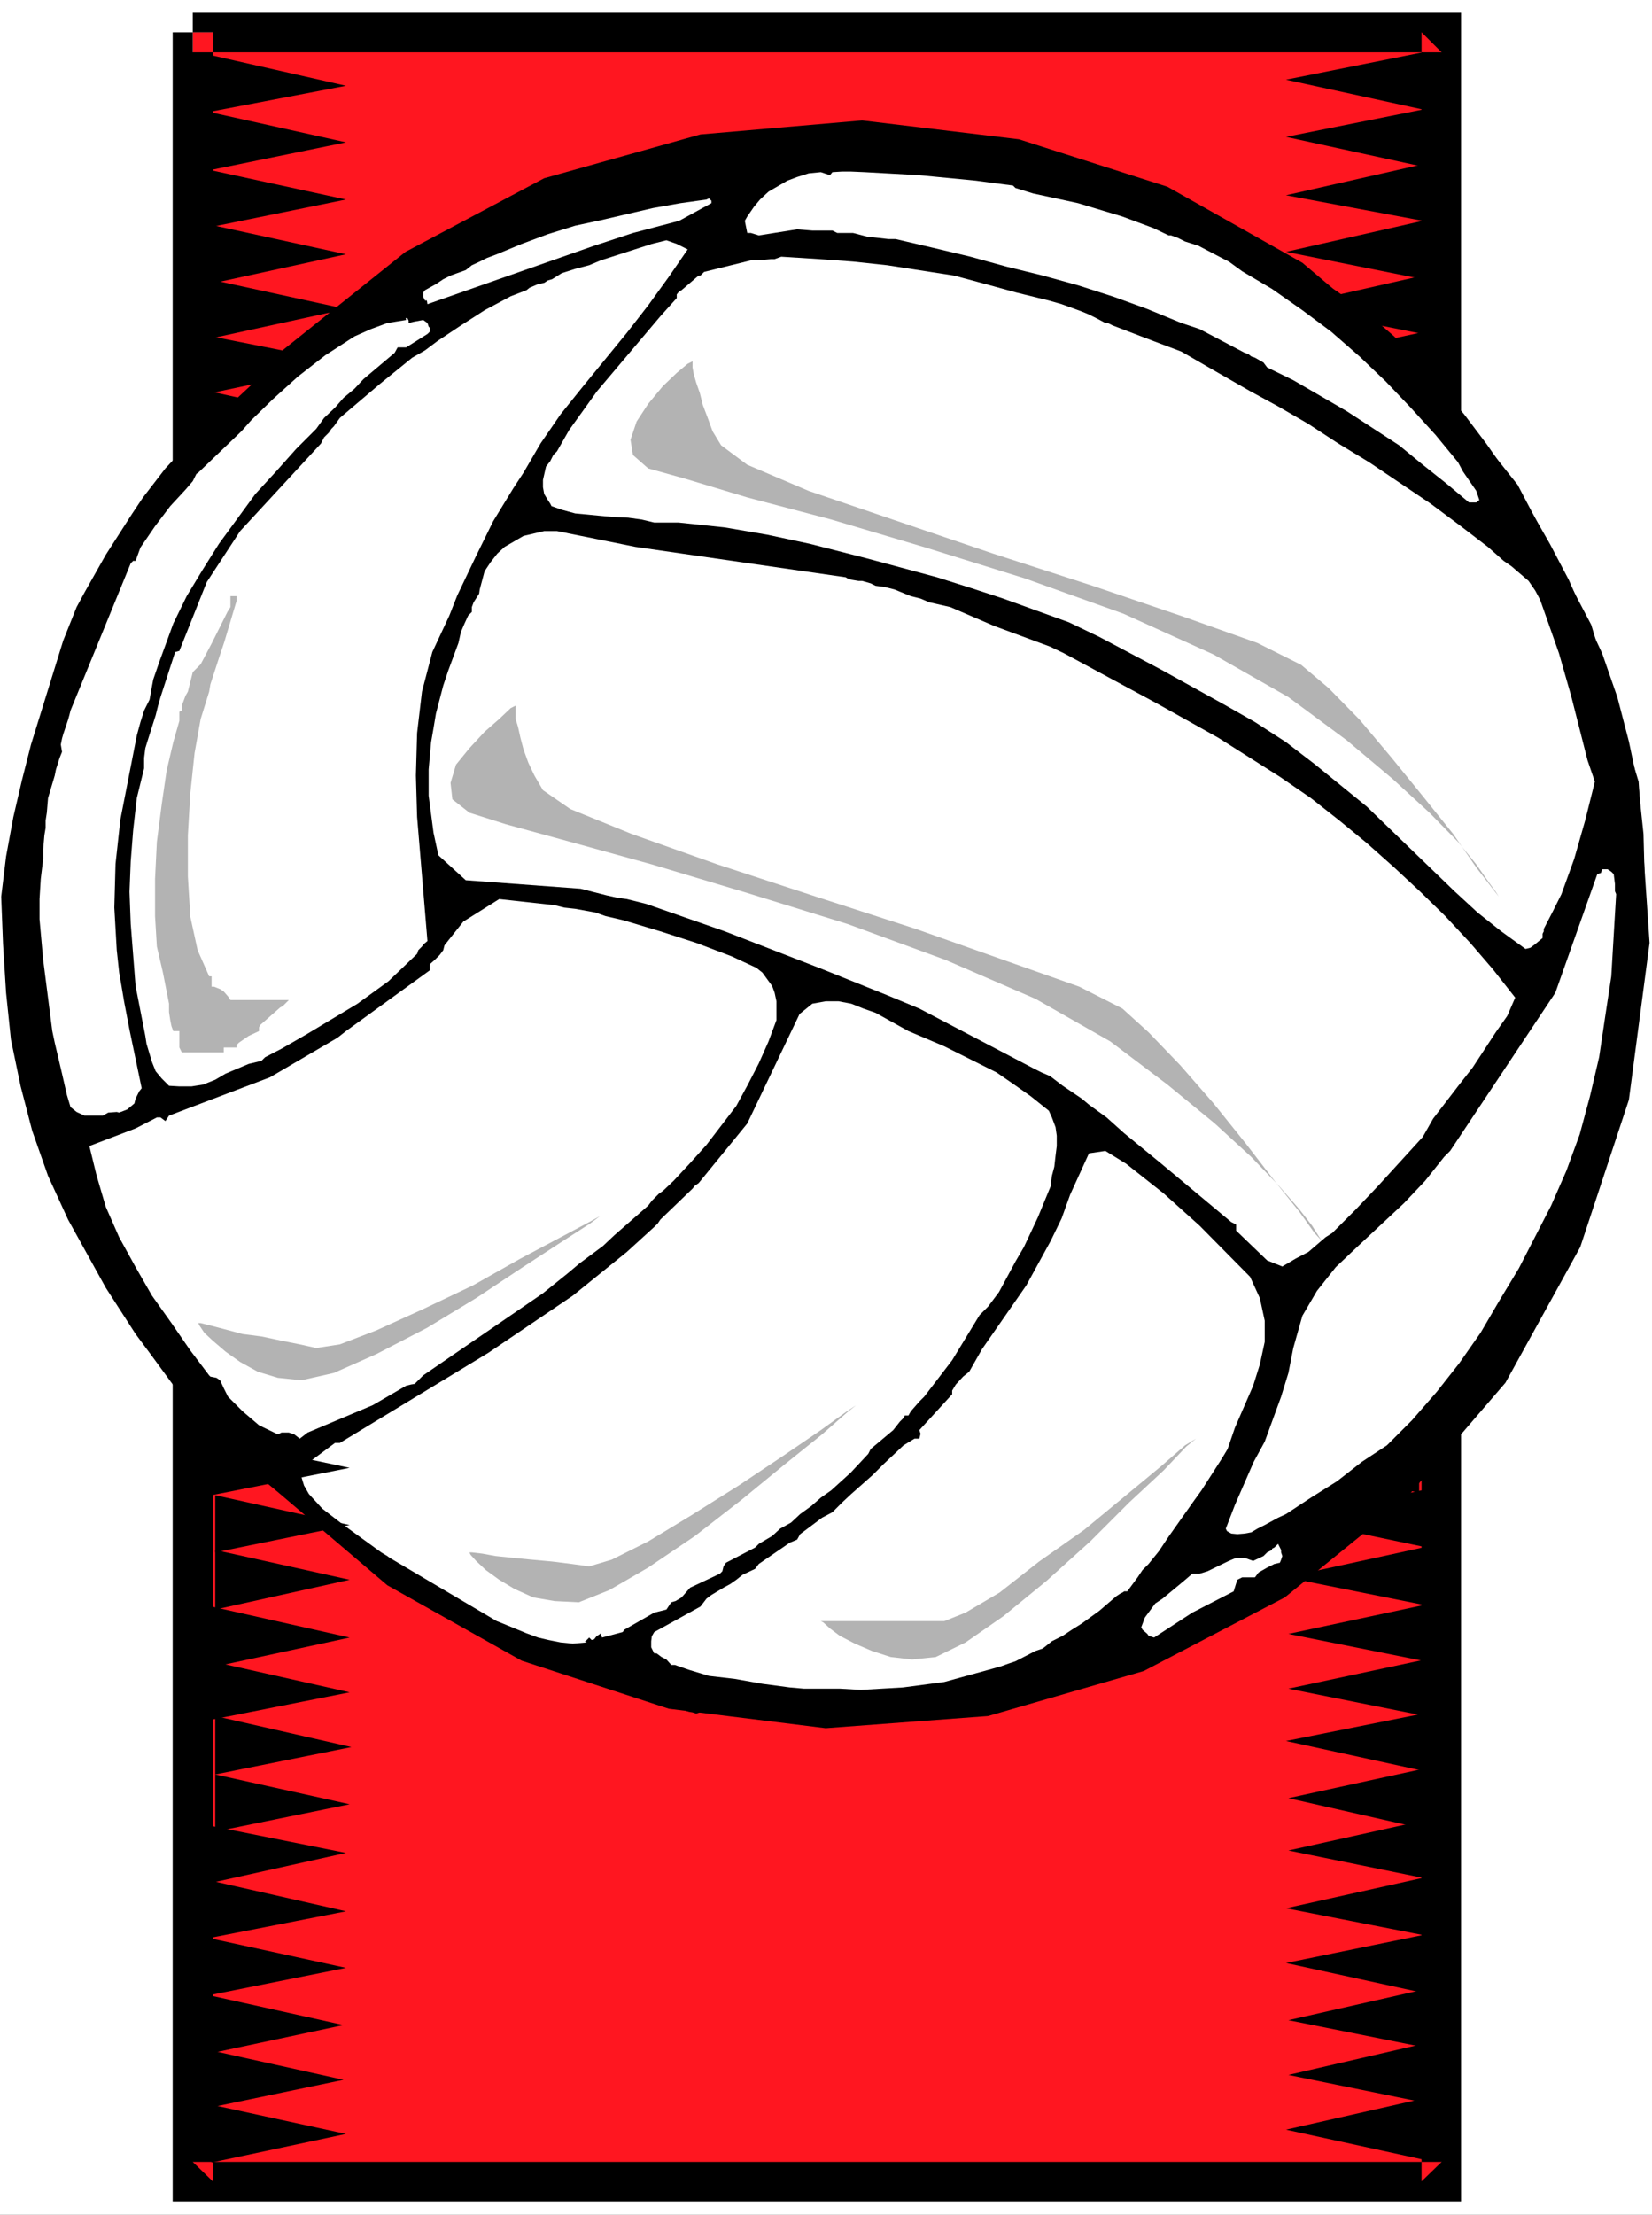 <?xml version="1.0" encoding="UTF-8" standalone="no"?>
<svg
   version="1.0"
   width="116.144mm"
   height="155.668mm"
   id="svg62"
   sodipodi:docname="Ball 17.wmf"
   xmlns:inkscape="http://www.inkscape.org/namespaces/inkscape"
   xmlns:sodipodi="http://sodipodi.sourceforge.net/DTD/sodipodi-0.dtd"
   xmlns="http://www.w3.org/2000/svg"
   xmlns:svg="http://www.w3.org/2000/svg">
  <rect width="100%" height="100%" fill="#333333" stroke="none"/>
  <sodipodi:namedview
     id="namedview62"
     pagecolor="#ffffff"
     bordercolor="#000000"
     borderopacity="0.25"
     inkscape:showpageshadow="2"
     inkscape:pageopacity="0.0"
     inkscape:pagecheckerboard="0"
     inkscape:deskcolor="#d1d1d1"
     inkscape:document-units="mm" />
  <defs
     id="defs1">
    <pattern
       id="WMFhbasepattern"
       patternUnits="userSpaceOnUse"
       width="6"
       height="6"
       x="0"
       y="0" />
  </defs>
  <path
     style="fill:#ffffff;fill-opacity:1;fill-rule:evenodd;stroke:none"
     d="M 0,588.353 H 438.97 V 0 H 0 Z"
     id="path1" />
  <path
     style="fill:#ff1620;fill-opacity:1;fill-rule:evenodd;stroke:none"
     d="M 51.216,8.564 H 383.069 V 579.466 H 51.216 Z"
     id="path2" />
  <path
     style="fill:#000000;fill-opacity:1;fill-rule:evenodd;stroke:none"
     d="M 51.216,13.897 H 383.069 L 377.737,8.564 V 579.466 l 5.332,-5.171 H 51.216 l 5.332,5.171 V 8.564 H 45.884 V 584.798 H 388.239 V 3.393 H 51.216 Z"
     id="path3" />
  <path
     style="fill:#000000;fill-opacity:1;fill-rule:evenodd;stroke:none"
     d="M 378.707,88.067 V 103.257 L 342.355,95.985 Z"
     id="path4" />
  <path
     style="fill:#000000;fill-opacity:1;fill-rule:evenodd;stroke:none"
     d="m 378.061,455.202 v 15.19 l -36.352,-7.918 z"
     id="path5" />
  <path
     style="fill:#000000;fill-opacity:1;fill-rule:evenodd;stroke:none"
     d="m 378.061,557.489 v 16.159 l -36.352,-7.918 z"
     id="path6" />
  <path
     style="fill:#000000;fill-opacity:1;fill-rule:evenodd;stroke:none"
     d="m 378.061,103.257 v 15.028 l -36.352,-7.756 z"
     id="path7" />
  <path
     style="fill:#000000;fill-opacity:1;fill-rule:evenodd;stroke:none"
     d="m 378.707,469.745 v 16.159 l -36.352,-8.241 z"
     id="path8" />
  <path
     style="fill:#000000;fill-opacity:1;fill-rule:evenodd;stroke:none"
     d="M 378.061,13.897 V 29.086 L 341.709,21.168 Z"
     id="path9" />
  <path
     style="fill:#000000;fill-opacity:1;fill-rule:evenodd;stroke:none"
     d="m 377.091,380.547 v 15.998 l -36.352,-8.241 z"
     id="path10" />
  <path
     style="fill:#000000;fill-opacity:1;fill-rule:evenodd;stroke:none"
     d="m 378.061,483.642 v 15.19 l -35.706,-7.272 z"
     id="path11" />
  <path
     style="fill:#000000;fill-opacity:1;fill-rule:evenodd;stroke:none"
     d="M 378.061,29.086 V 44.276 L 341.709,36.358 Z"
     id="path12" />
  <path
     style="fill:#000000;fill-opacity:1;fill-rule:evenodd;stroke:none"
     d="m 379.191,395.575 v 15.513 l -36.19,-7.595 z"
     id="path13" />
  <path
     style="fill:#000000;fill-opacity:1;fill-rule:evenodd;stroke:none"
     d="m 378.061,498.832 v 15.19 l -36.352,-7.11 z"
     id="path14" />
  <path
     style="fill:#000000;fill-opacity:1;fill-rule:evenodd;stroke:none"
     d="M 378.061,43.63 V 58.658 L 341.709,51.871 Z"
     id="path15" />
  <path
     style="fill:#000000;fill-opacity:1;fill-rule:evenodd;stroke:none"
     d="m 378.061,411.088 v 15.19 l -36.352,-7.272 z"
     id="path16" />
  <path
     style="fill:#000000;fill-opacity:1;fill-rule:evenodd;stroke:none"
     d="m 378.061,514.021 v 15.351 l -36.352,-7.918 z"
     id="path17" />
  <path
     style="fill:#000000;fill-opacity:1;fill-rule:evenodd;stroke:none"
     d="m 378.061,58.658 v 15.513 l -36.352,-7.272 z"
     id="path18" />
  <path
     style="fill:#000000;fill-opacity:1;fill-rule:evenodd;stroke:none"
     d="m 378.707,426.277 v 15.028 l -36.352,-7.272 z"
     id="path19" />
  <path
     style="fill:#000000;fill-opacity:1;fill-rule:evenodd;stroke:none"
     d="m 378.707,528.403 v 15.513 l -36.352,-7.272 z"
     id="path20" />
  <path
     style="fill:#000000;fill-opacity:1;fill-rule:evenodd;stroke:none"
     d="m 378.061,73.201 v 15.513 l -36.352,-7.272 z"
     id="path21" />
  <path
     style="fill:#000000;fill-opacity:1;fill-rule:evenodd;stroke:none"
     d="m 378.707,440.821 v 15.028 l -36.352,-7.272 z"
     id="path22" />
  <path
     style="fill:#000000;fill-opacity:1;fill-rule:evenodd;stroke:none"
     d="m 378.061,542.946 v 15.513 l -35.706,-7.272 z"
     id="path23" />
  <path
     style="fill:#000000;fill-opacity:1;fill-rule:evenodd;stroke:none"
     d="M 56.224,89.36 V 104.388 L 92.899,96.631 Z"
     id="path24" />
  <path
     style="fill:#000000;fill-opacity:1;fill-rule:evenodd;stroke:none"
     d="m 57.194,455.849 v 15.513 l 36.19,-7.272 z"
     id="path25" />
  <path
     style="fill:#000000;fill-opacity:1;fill-rule:evenodd;stroke:none"
     d="m 56.224,559.105 v 15.351 l 35.706,-7.595 z"
     id="path26" />
  <path
     style="fill:#000000;fill-opacity:1;fill-rule:evenodd;stroke:none"
     d="m 55.578,103.903 v 15.028 l 36.352,-6.948 z"
     id="path27" />
  <path
     style="fill:#000000;fill-opacity:1;fill-rule:evenodd;stroke:none"
     d="m 57.194,471.361 v 15.19 l 35.706,-7.272 z"
     id="path28" />
  <path
     style="fill:#000000;fill-opacity:1;fill-rule:evenodd;stroke:none"
     d="m 262.542,455.849 -43.138,3.232 -41.684,-5.171 -39.099,-12.766 -35.706,-20.037 L 71.411,394.282 45.561,362.449 26.012,325.283 14.218,283.916 10.825,240.771 16.156,199.08 28.758,159.652 48.954,123.94 75.451,92.753 107.763,66.899 l 36.837,-19.553 41.522,-11.635 42.976,-3.717 41.684,5.009 39.422,12.604 35.867,20.199 31.343,26.501 25.85,32.48 19.549,37.166 12.602,41.691 2.908,42.822 -5.493,41.691 -12.925,39.105 -19.872,36.035 -26.82,31.187 -31.828,25.855 -37.483,19.553 z"
     id="path29" />
  <path
     style="fill:#000000;fill-opacity:1;fill-rule:evenodd;stroke:none"
     d="m 204.54,40.075 -11.633,2.262 -23.104,5.009 -11.31,2.909 -11.471,3.07 -11.309,4.201 -11.309,4.363 -19.872,10.665 -8.563,5.656 -7.917,5.333 -14.218,12.119 -19.549,18.26 -3.716,3.393 -6.624,7.11 -5.978,7.756 -2.908,4.363 -6.947,10.827 -5.655,10.019 -2.1,3.878 -3.554,8.888 -5.655,18.26 -2.908,9.372 -2.423,9.534 -2.262,9.695 -1.939,10.503 -1.293,10.665 0.485,12.604 0.808,12.927 1.293,12.443 2.585,12.443 3.07,11.796 4.201,11.958 5.332,11.635 10.017,18.098 7.917,12.281 4.201,5.656 11.956,16.321 4.039,5.817 17.126,13.735 11.31,8.888 12.279,8.888 10.34,7.11 1.293,0.97 v 0.323 l -0.323,0.323 h -0.485 l -0.485,0.323 8.563,3.878 17.126,8.888 8.724,4.04 8.563,4.04 8.886,3.717 9.048,2.909 11.633,3.07 2.262,1.131 0.969,0.323 0.969,0.162 0.969,0.323 0.969,-0.323 1.131,-0.162 11.956,1.131 12.44,0.646 h 12.279 l 12.279,-0.646 11.956,-1.454 12.279,-2.262 12.117,-2.909 11.956,-3.393 10.017,-3.555 10.179,-4.04 9.371,-5.009 9.209,-5.333 8.563,-5.817 8.078,-6.302 15.51,-12.281 0.969,-0.646 0.646,-0.646 6.301,-6.625 6.624,-6.14 13.248,-13.735 12.602,-14.866 5.978,-7.756 5.978,-8.241 8.886,-17.613 7.594,-17.29 3.07,-9.211 2.908,-9.211 4.362,-19.876 1.616,-12.604 0.969,-12.604 v -12.604 l -0.323,-12.281 -1.293,-12.281 -2.585,-12.281 -3.07,-11.796 -4.039,-11.635 -4.524,-9.695 -4.362,-9.857 -5.008,-9.534 -5.17,-9.049 -5.655,-8.888 -5.978,-8.564 -5.978,-7.918 -11.956,-14.058 -6.624,-6.625 -7.27,-6.302 -7.917,-5.656 -8.24,-5.333 -8.401,-5.171 -8.886,-4.686 -8.563,-4.201 -8.401,-3.393 -9.209,-3.232 -9.855,-2.747 -9.371,-2.585 -10.179,-2.101 -10.34,-1.939 -10.34,-1.616 -10.502,-1.131 -5.332,-0.485 -5.008,-0.323 h -14.218 l -4.847,0.808 -4.685,0.162 z"
     id="path30" />
  <path
     style="fill:#ffffff;fill-opacity:1;fill-rule:evenodd;stroke:none"
     d="m 218.112,45.73 -3.231,0.323 -3.07,0.97 -2.585,0.97 -5.008,2.909 -2.262,2.101 -1.616,1.939 -1.777,2.585 -0.646,1.131 0.646,3.232 h 0.969 l 2.1,0.646 10.179,-1.616 4.039,0.323 h 1.293 4.039 l 1.293,0.646 h 2.262 1.939 l 3.716,0.97 5.655,0.646 h 1.939 l 9.694,2.262 10.179,2.424 9.371,2.585 9.855,2.424 9.371,2.585 9.532,3.07 8.886,3.232 9.048,3.717 4.847,1.616 11.956,6.302 0.969,0.323 0.808,0.646 0.969,0.323 2.262,1.293 0.969,1.293 6.947,3.393 14.218,8.241 13.895,9.049 6.301,5.171 6.301,5.009 5.978,5.009 h 1.939 l 0.808,-0.646 -0.808,-2.424 -3.554,-5.171 -1.293,-2.424 -5.978,-7.272 -6.624,-7.272 -6.624,-6.948 -6.947,-6.625 -7.594,-6.625 -7.594,-5.656 -8.078,-5.656 -7.917,-4.686 -3.554,-2.585 -1.293,-0.646 -6.786,-3.555 -3.554,-1.131 -1.939,-0.97 -1.777,-0.646 h -0.646 l -4.039,-1.939 -8.24,-3.07 -11.794,-3.555 -11.956,-2.585 -4.685,-1.454 -0.646,-0.646 -5.008,-0.646 -4.847,-0.646 -15.025,-1.454 -14.541,-0.808 -3.716,-0.162 h -2.262 l -2.585,0.162 -0.646,0.808 z"
     id="path31" />
  <path
     style="fill:#ffffff;fill-opacity:1;fill-rule:evenodd;stroke:none"
     d="m 187.738,53.002 -6.947,0.97 -7.27,1.293 -6.947,1.616 -6.947,1.616 -6.786,1.454 -7.27,2.262 -6.947,2.585 -6.624,2.747 -2.585,0.97 -1.939,0.97 -2.1,0.97 -1.616,1.293 -2.262,0.808 -1.777,0.646 -1.939,0.97 -1.939,1.293 -2.908,1.616 -0.485,0.646 v 0.485 0.646 l 0.485,0.97 h 0.485 l 0.162,0.97 44.269,-15.513 10.34,-3.393 12.279,-3.232 8.563,-4.686 v -0.646 l -0.323,-0.323 -0.323,-0.323 z"
     id="path32" />
  <path
     style="fill:#ffffff;fill-opacity:1;fill-rule:evenodd;stroke:none"
     d="m 177.075,63.828 -3.878,0.97 -13.571,4.363 -3.07,1.293 -3.716,0.97 -3.554,1.131 -2.585,1.616 -1.131,0.323 -0.969,0.646 -1.616,0.323 -2.262,0.97 -0.808,0.646 -4.201,1.616 -6.947,3.717 -6.301,4.04 -6.301,4.201 -3.231,2.424 -3.393,1.939 -8.563,6.948 -10.663,9.049 -1.616,2.262 -0.646,0.646 -0.646,0.97 -1.293,1.293 -0.808,1.616 -21.488,23.269 -8.886,13.574 -7.27,18.26 -1.131,0.323 -3.878,11.958 -0.646,2.262 -0.646,2.585 -2.1,6.625 -0.646,2.101 -0.323,2.585 v 2.747 l -1.939,7.918 -0.969,8.564 -0.646,8.241 -0.323,8.08 0.323,8.564 0.646,8.241 0.646,8.241 2.585,13.25 0.323,2.101 1.454,4.848 0.969,2.424 1.616,1.939 1.939,1.939 2.747,0.162 h 3.231 l 3.07,-0.485 3.231,-1.293 2.747,-1.616 6.139,-2.585 3.393,-0.808 0.969,-0.97 4.362,-2.262 6.463,-3.717 13.733,-8.241 8.24,-5.979 7.594,-7.272 0.323,-0.97 0.969,-0.97 0.485,-0.646 0.969,-0.808 -2.747,-32.965 -0.323,-10.988 0.323,-11.311 1.293,-10.988 2.747,-10.503 4.524,-9.695 2.1,-5.332 4.847,-10.18 4.685,-9.534 5.332,-8.726 2.747,-4.201 4.524,-7.756 5.332,-7.756 5.978,-7.433 11.633,-14.22 5.655,-7.272 5.493,-7.595 5.008,-7.272 -2.908,-1.454 z"
     id="path33" />
  <path
     style="fill:#ffffff;fill-opacity:1;fill-rule:evenodd;stroke:none"
     d="m 107.925,84.997 -5.008,0.808 -4.362,1.616 -4.362,1.939 -7.755,5.009 -7.27,5.656 -6.624,5.979 -5.816,5.656 -2.585,2.909 -11.471,10.988 -0.485,0.323 -0.969,1.939 -1.939,2.262 -4.039,4.363 -4.039,5.333 -3.878,5.656 -1.293,3.555 h -0.646 l -0.646,0.646 -15.995,39.105 -0.323,1.293 -0.323,1.131 -1.293,3.878 -0.323,1.131 -0.323,1.616 0.323,1.939 -0.646,1.616 -0.969,3.07 -0.323,1.616 -1.777,5.979 -0.323,3.878 -0.323,2.101 v 1.939 l -0.323,1.939 -0.323,3.717 v 2.585 l -0.646,5.333 -0.323,5.332 v 5.333 l 0.969,10.827 2.423,18.906 0.646,3.07 1.939,8.241 1.293,5.656 0.969,3.232 1.616,1.293 2.1,0.97 h 1.293 1.293 0.969 1.293 l 1.454,-0.808 2.262,-0.162 0.646,0.162 2.1,-0.808 1.939,-1.616 0.323,-1.293 0.969,-1.939 0.646,-0.808 -3.231,-15.513 -1.454,-7.595 -0.646,-3.878 -0.646,-3.717 -0.646,-5.979 -0.646,-11.311 0.323,-11.635 1.293,-11.796 3.07,-15.674 1.293,-6.625 0.969,-3.555 0.969,-3.07 1.454,-2.909 0.485,-2.747 0.485,-2.585 1.616,-4.686 3.716,-10.18 3.554,-7.272 4.201,-6.948 4.362,-6.948 9.694,-13.25 5.493,-5.979 5.332,-5.979 5.332,-5.333 2.1,-2.909 2.908,-2.747 2.262,-2.585 2.908,-2.424 2.423,-2.585 8.24,-6.948 0.808,-1.454 h 2.262 l 5.655,-3.555 0.646,-0.646 v -0.97 l -0.323,-0.323 -0.323,-0.97 -1.131,-0.808 -2.585,0.485 -1.293,0.323 v -0.646 l -0.323,-0.646 h -0.485 z"
     id="path34" />
  <path
     style="fill:#ffffff;fill-opacity:1;fill-rule:evenodd;stroke:none"
     d="m 199.532,69.161 -12.44,3.07 -0.323,0.323 -0.646,0.646 h -0.485 l -4.524,3.878 -0.646,0.323 -0.646,0.808 v 0.97 l -4.362,4.848 -16.803,19.876 -7.432,10.342 -3.231,5.656 -0.969,0.97 -0.808,1.616 -1.131,1.454 -0.808,3.555 v 1.939 l 0.323,1.778 0.969,1.616 0.646,0.97 0.323,0.646 2.747,0.97 3.554,0.97 6.786,0.646 3.554,0.323 3.716,0.162 3.554,0.485 3.393,0.808 h 6.463 l 12.279,1.293 11.309,1.939 11.309,2.424 15.187,3.878 18.58,5.009 9.209,2.909 8.401,2.747 17.449,6.302 8.078,3.878 16.48,8.726 16.641,9.211 8.24,4.686 8.24,5.332 7.594,5.817 13.895,11.311 23.265,22.461 6.139,5.656 6.301,5.009 6.463,4.686 1.293,-0.323 1.293,-0.97 1.939,-1.616 v -1.131 l 0.323,-0.646 v -0.646 l 2.423,-4.686 2.262,-4.525 3.393,-9.372 2.908,-10.18 2.585,-10.342 -1.939,-5.656 -4.362,-17.129 -1.616,-5.656 -1.616,-5.656 -5.008,-14.22 -1.293,-2.424 -1.777,-2.585 -4.524,-3.878 -2.1,-1.454 -4.201,-3.717 -7.594,-5.817 -7.594,-5.656 -16.318,-10.988 -8.24,-5.009 -7.917,-5.171 -8.078,-4.686 -7.432,-4.04 -10.986,-6.302 -7.27,-4.201 -7.27,-2.747 -3.393,-1.293 -7.594,-2.909 -1.293,-0.646 h -0.646 l -2.423,-1.293 -1.939,-0.97 -1.939,-0.808 -5.332,-1.939 -3.393,-0.97 -8.563,-2.101 -8.24,-2.262 -8.401,-2.262 -17.772,-2.747 -9.048,-0.97 -8.886,-0.646 -10.179,-0.646 -1.777,0.646 h -0.969 l -3.231,0.323 z"
     id="path35" />
  <path
     style="fill:#ffffff;fill-opacity:1;fill-rule:evenodd;stroke:none"
     d="m 425.722,230.914 -0.323,0.97 -0.969,0.323 -11.148,31.51 -27.951,42.014 -1.616,1.616 -5.008,6.302 -5.655,5.979 -12.117,11.311 -5.978,5.656 -5.008,6.302 -3.878,6.625 -2.423,8.564 -1.293,6.625 -1.939,6.302 -4.362,11.958 -2.908,5.333 -5.008,11.473 -2.423,6.302 0.323,0.646 1.131,0.646 1.616,0.162 1.939,-0.162 1.777,-0.323 1.616,-0.97 1.939,-0.97 3.554,-1.939 2.1,-0.97 6.624,-4.363 6.947,-4.363 6.624,-5.171 6.624,-4.363 6.624,-6.625 6.624,-7.595 5.978,-7.595 5.655,-8.08 5.008,-8.564 5.17,-8.564 8.563,-16.644 4.039,-9.211 3.554,-9.695 2.747,-10.18 2.423,-10.342 1.616,-10.827 1.616,-10.665 0.646,-10.988 0.646,-10.827 -0.323,-0.808 v -1.939 l -0.323,-2.585 -0.646,-0.646 -0.969,-0.646 z"
     id="path36" />
  <path
     style="fill:#ffffff;fill-opacity:1;fill-rule:evenodd;stroke:none"
     d="m 337.993,411.734 -1.293,0.646 -0.969,0.97 -2.747,1.293 -2.262,-0.808 h -2.262 l -1.939,0.808 -5.655,2.747 -2.1,0.646 h -1.939 l -2.262,1.939 -5.655,4.686 -1.939,1.293 -2.747,3.717 -0.969,2.585 0.323,0.646 1.293,1.131 0.323,0.485 1.454,0.485 10.179,-6.625 10.986,-5.656 0.646,-2.101 0.323,-0.97 1.293,-0.646 h 2.423 0.969 l 0.969,-1.293 2.262,-1.293 1.939,-0.97 1.454,-0.323 0.323,-0.808 0.323,-0.97 -0.323,-0.97 v -0.646 l -0.808,-1.616 -0.323,0.323 -0.646,0.646 -0.646,0.323 z"
     id="path37" />
  <path
     style="fill:#b3b3b3;fill-opacity:1;fill-rule:evenodd;stroke:none"
     d="m 184.022,95.985 -1.293,0.646 -2.908,2.424 -3.716,3.555 -3.878,4.686 -3.07,4.686 -1.616,4.848 0.646,4.04 4.039,3.555 9.855,2.747 16.641,5.009 22.134,5.817 25.042,7.433 26.497,8.241 26.173,9.372 23.912,10.827 19.872,11.311 15.51,11.473 12.279,10.342 9.694,8.888 7.594,7.756 4.847,5.979 3.393,4.848 1.777,2.424 0.808,1.293 -1.616,-2.101 -4.362,-5.656 -6.139,-8.888 -7.917,-9.857 -8.401,-10.342 -8.563,-10.18 -8.24,-8.403 -7.27,-6.14 -11.633,-5.817 -19.549,-6.948 -24.235,-8.241 -26.497,-8.564 -26.173,-8.888 -22.781,-7.756 -16.318,-6.948 -6.947,-5.171 -2.262,-3.717 -1.293,-3.555 -1.293,-3.393 -0.808,-3.232 -0.969,-2.747 -0.646,-2.262 -0.323,-1.778 z"
     id="path38" />
  <path
     style="fill:#ffffff;fill-opacity:1;fill-rule:evenodd;stroke:none"
     d="m 132.644,238.832 -9.532,5.979 -5.008,6.302 -0.323,1.293 -0.969,1.293 -1.293,1.293 -1.293,1.131 v 1.616 l -22.296,16.159 -2.262,1.778 -17.934,10.503 -26.82,10.18 -0.969,1.454 -1.293,-0.97 h -0.969 l -5.655,2.909 -12.279,4.686 1.939,7.918 2.423,8.241 3.554,8.08 4.362,7.918 4.362,7.595 5.17,7.272 5.008,7.272 5.008,6.625 0.323,0.323 1.616,0.323 0.969,0.646 0.969,2.101 1.131,2.262 1.939,1.939 1.939,1.939 4.362,3.717 5.008,2.424 0.969,-0.485 h 1.939 l 1.454,0.485 1.454,1.131 2.1,-1.616 17.287,-7.272 8.886,-5.171 1.293,-0.323 0.969,-0.162 2.262,-2.262 31.828,-21.815 6.624,-5.333 3.07,-2.585 6.301,-4.686 2.908,-2.747 9.048,-7.918 0.969,-1.293 1.939,-1.939 0.969,-0.646 2.908,-2.747 4.362,-4.686 4.362,-4.848 7.917,-10.342 3.07,-5.656 2.908,-5.656 2.585,-5.817 2.1,-5.656 v -2.747 -2.262 l -0.485,-2.262 -0.646,-1.778 -2.585,-3.555 -1.616,-1.293 -6.624,-3.07 -9.371,-3.555 -9.532,-3.07 -9.694,-2.909 -4.847,-1.131 -2.747,-0.97 -5.332,-0.97 -2.908,-0.323 -2.585,-0.646 z"
     id="path39" />
  <path
     style="fill:#b3b3b3;fill-opacity:1;fill-rule:evenodd;stroke:none"
     d="m 52.67,351.461 0.323,0.646 1.293,1.939 2.262,2.101 3.393,2.909 3.878,2.747 4.685,2.585 5.332,1.616 6.301,0.646 8.563,-1.939 11.309,-5.009 13.41,-6.948 13.087,-7.918 12.44,-8.241 10.663,-6.948 7.27,-4.686 2.585,-1.939 -2.908,1.616 -7.594,4.04 -10.663,5.656 -12.602,7.11 -13.248,6.302 -12.44,5.656 -9.694,3.717 -6.301,0.97 -4.362,-0.97 -4.847,-0.97 -5.332,-1.131 -5.008,-0.646 -4.847,-1.293 -3.716,-0.97 -2.585,-0.646 z"
     id="path40" />
  <path
     style="fill:#ffffff;fill-opacity:1;fill-rule:evenodd;stroke:none"
     d="m 215.85,266.625 -3.393,2.747 -13.895,29.086 -12.925,15.836 -0.969,0.646 -0.646,0.808 -8.563,8.241 -0.646,0.97 -0.969,0.97 -7.27,6.625 -14.379,11.635 -22.457,15.19 -39.422,23.915 h -1.293 l -8.886,6.625 v 2.585 l 0.646,2.101 1.293,2.262 3.554,3.878 5.655,4.363 10.017,7.272 1.616,0.97 0.646,0.485 28.435,16.805 2.423,0.97 5.493,2.262 3.07,1.131 2.747,0.646 3.231,0.646 3.231,0.323 3.716,-0.323 -0.646,-0.323 h 0.323 l 0.969,-0.97 0.646,0.646 0.646,-0.162 0.646,-0.808 0.969,-0.646 0.162,-0.162 0.323,1.131 5.493,-1.454 0.485,-0.646 7.917,-4.525 3.231,-0.808 1.293,-1.939 1.131,-0.323 1.616,-0.97 2.262,-2.585 7.917,-3.717 0.646,-0.646 0.323,-1.293 0.646,-0.97 7.755,-4.04 0.969,-0.97 3.554,-2.101 2.1,-1.939 2.908,-1.616 2.423,-2.262 2.908,-2.101 2.585,-2.262 2.747,-1.939 5.17,-4.686 4.685,-5.009 0.646,-1.293 5.978,-5.009 1.777,-2.262 0.969,-0.97 0.323,-0.646 h 0.969 l 0.646,-1.131 2.262,-2.585 1.293,-1.293 7.432,-9.695 7.27,-11.958 2.262,-2.262 2.908,-3.878 4.362,-8.08 2.262,-3.878 3.716,-7.918 3.393,-8.241 0.323,-2.747 0.646,-2.424 0.323,-2.909 0.323,-2.585 v -2.747 l -0.323,-2.262 -0.969,-2.585 -0.808,-1.778 -4.847,-3.878 -4.362,-3.07 -4.685,-3.232 -4.524,-2.262 -9.371,-4.686 -9.532,-4.04 -8.724,-4.848 -3.231,-1.131 -3.231,-1.293 -3.393,-0.646 h -3.393 z"
     id="path41" />
  <path
     style="fill:#ffffff;fill-opacity:1;fill-rule:evenodd;stroke:none"
     d="m 293.724,305.73 -4.362,0.646 -5.008,10.988 -2.262,6.302 -2.908,5.979 -6.463,11.796 -11.794,16.967 -3.393,5.979 -1.616,1.293 -1.939,2.101 -0.969,1.616 v 0.97 l -8.724,9.534 0.323,0.97 -0.323,1.293 h -0.323 -0.969 l -2.908,1.778 -5.332,5.009 -2.908,2.909 -5.655,5.009 -2.423,2.262 -2.585,2.585 -2.747,1.454 -5.816,4.363 -0.808,1.454 -1.939,0.808 -8.24,5.656 -0.969,1.293 -3.393,1.616 -1.616,1.293 -1.616,1.131 -1.777,0.97 -3.231,1.939 -1.293,0.97 -1.616,2.101 -12.279,6.787 -0.646,1.131 -0.162,1.293 v 1.616 l 0.808,1.616 h 0.646 l 1.293,0.97 1.293,0.646 1.293,1.454 h 0.969 l 3.716,1.293 5.332,1.616 6.947,0.808 7.27,1.293 7.27,0.97 3.716,0.323 h 3.878 5.655 l 5.655,0.323 11.148,-0.646 10.986,-1.454 12.925,-3.555 2.262,-0.646 1.777,-0.646 1.939,-0.646 5.332,-2.747 1.939,-0.646 2.423,-1.939 2.908,-1.454 2.423,-1.616 2.585,-1.616 4.685,-3.393 4.524,-3.878 0.969,-0.646 0.646,-0.323 0.485,-0.323 h 0.808 l 2.747,-3.717 1.293,-1.939 1.616,-1.616 2.747,-3.393 2.585,-3.878 6.624,-9.372 2.1,-2.909 5.493,-8.564 1.454,-2.424 1.939,-5.656 4.847,-11.15 1.777,-5.656 1.293,-5.979 v -5.656 l -1.293,-5.979 -2.585,-5.656 -13.41,-13.574 -9.532,-8.564 -10.017,-7.918 z"
     id="path42" />
  <path
     style="fill:#b3b3b3;fill-opacity:1;fill-rule:evenodd;stroke:none"
     d="m 75.127,267.272 -0.646,0.323 -5.332,4.686 -0.323,0.646 v 0.97 l -2.747,1.293 -2.585,1.778 -0.646,0.646 v 0.646 h -3.393 v 1.293 H 48.308 l -0.646,-1.293 v -4.363 h -1.616 l -0.485,-1.293 -0.323,-1.616 -0.323,-2.101 v -2.262 l -1.616,-8.241 -1.616,-6.948 -0.485,-8.08 v -9.857 l 0.485,-9.857 1.293,-10.019 1.293,-8.888 1.777,-7.595 1.616,-5.656 v -1.939 -0.485 l 0.646,-0.323 v -1.293 l 0.969,-2.585 0.646,-1.131 0.646,-2.585 0.646,-2.585 2.1,-2.101 2.908,-5.494 4.201,-8.403 0.808,-1.293 v -2.909 h 1.616 v 1.293 l -3.231,10.827 -1.454,4.363 -2.262,6.948 -0.323,1.939 -2.262,7.272 -1.616,9.049 -1.131,10.665 -0.646,11.15 v 10.988 l 0.646,10.665 1.939,8.888 3.07,6.948 h 0.646 v 2.747 h 0.646 l 1.616,0.646 0.969,0.646 1.131,1.293 0.646,0.97 h 15.51 z"
     id="path43" />
  <path
     style="fill:#ffffff;fill-opacity:1;fill-rule:evenodd;stroke:none"
     d="m 147.993,141.069 h -3.393 l -5.493,1.293 -5.008,2.909 -1.939,1.778 -1.777,2.262 -1.616,2.424 -1.293,4.848 -0.162,1.131 -1.454,2.262 -0.485,1.293 v 1.293 l -0.969,0.97 -0.969,2.101 -0.969,2.262 -0.646,2.909 -2.747,7.433 -1.293,3.878 -1.939,7.433 -0.646,3.878 -0.646,3.717 -0.646,7.272 v 6.948 l 1.293,9.857 1.293,5.979 7.27,6.625 30.536,2.262 6.947,1.778 2.908,0.646 2.423,0.323 5.17,1.293 20.842,7.272 25.85,10.019 17.287,6.948 8.563,3.555 30.536,15.998 1.939,0.97 2.262,0.97 3.393,2.585 5.008,3.393 1.939,1.616 4.685,3.393 4.685,4.201 9.855,8.08 18.58,15.513 1.293,0.646 v 1.616 l 8.24,7.918 4.039,1.616 3.554,-2.101 3.393,-1.778 4.524,-3.878 1.777,-1.131 3.231,-3.232 3.07,-3.07 5.978,-6.302 11.794,-12.927 2.747,-4.848 6.947,-9.049 3.554,-4.525 6.139,-9.372 3.07,-4.363 2.1,-4.848 -5.978,-7.595 -5.978,-6.948 -6.624,-7.11 -6.624,-6.464 -6.947,-6.464 -7.27,-6.464 -7.27,-5.979 -7.594,-5.979 -8.24,-5.656 -16.318,-10.342 -16.48,-9.211 -24.558,-13.25 -3.716,-1.778 -14.864,-5.494 -11.633,-5.009 -5.655,-1.293 -2.262,-0.97 -2.585,-0.646 -4.362,-1.778 -2.585,-0.646 -2.423,-0.323 -1.293,-0.646 -2.262,-0.646 h -0.969 l -1.939,-0.323 -0.969,-0.323 -0.485,-0.323 -55.901,-8.08 z"
     id="path44" />
  <path
     style="fill:#b3b3b3;fill-opacity:1;fill-rule:evenodd;stroke:none"
     d="m 137.007,187.446 -1.293,0.646 -3.07,2.909 -3.878,3.393 -4.039,4.363 -3.554,4.363 -1.454,4.848 0.485,4.363 4.524,3.555 9.694,3.07 17.126,4.686 21.65,5.979 25.366,7.595 26.658,8.241 26.012,9.534 23.912,10.342 19.872,11.311 15.187,11.473 12.602,10.342 9.694,8.888 7.27,7.595 5.493,6.302 3.393,4.363 1.939,3.07 0.646,0.97 -1.939,-2.101 -4.039,-5.656 -6.624,-8.241 -7.594,-9.857 -8.563,-10.665 -8.886,-10.18 -8.401,-8.726 -6.947,-6.302 -11.471,-5.817 -19.226,-6.787 -24.235,-8.564 -26.497,-8.564 -26.173,-8.564 -22.781,-8.08 -16.318,-6.625 -7.27,-5.009 -2.262,-3.878 -1.616,-3.393 -1.293,-3.555 -0.808,-3.07 -0.646,-2.909 -0.646,-2.101 v -1.939 z"
     id="path45" />
  <path
     style="fill:#b3b3b3;fill-opacity:1;fill-rule:evenodd;stroke:none"
     d="m 124.728,412.381 0.323,0.646 1.454,1.616 2.585,2.424 3.554,2.585 4.039,2.424 5.008,2.262 5.655,0.97 6.463,0.323 8.078,-3.232 10.34,-5.979 12.44,-8.403 12.279,-9.534 11.633,-9.534 9.855,-7.918 6.624,-5.817 2.423,-1.939 -2.423,1.616 -6.947,5.009 -10.179,6.948 -11.633,7.756 -12.602,7.918 -11.471,6.948 -9.694,4.848 -5.978,1.778 -4.685,-0.646 -5.17,-0.646 -5.332,-0.485 -5.008,-0.485 -4.685,-0.485 -3.554,-0.646 -2.747,-0.323 z"
     id="path46" />
  <path
     style="fill:#b3b3b3;fill-opacity:1;fill-rule:evenodd;stroke:none"
     d="m 218.112,430.64 0.646,0.323 1.777,1.616 2.585,1.939 4.039,2.101 4.524,1.939 5.008,1.616 5.655,0.646 6.301,-0.646 7.917,-3.878 10.017,-6.948 11.471,-9.372 11.633,-10.503 10.34,-10.342 9.209,-8.564 5.978,-6.302 2.585,-2.101 -2.908,1.778 -6.301,5.494 -9.371,7.756 -11.148,9.211 -11.956,8.403 -10.502,8.241 -9.048,5.332 -5.655,2.262 h -4.847 -5.008 -5.332 -5.332 -4.847 -4.039 -2.423 z"
     id="path47" />
  <path
     style="fill:#000000;fill-opacity:1;fill-rule:evenodd;stroke:none"
     d="M 55.578,14.543 V 29.733 L 91.93,22.784 Z"
     id="path48" />
  <path
     style="fill:#000000;fill-opacity:1;fill-rule:evenodd;stroke:none"
     d="m 56.224,382.163 v 15.028 l 36.675,-7.272 z"
     id="path49" />
  <path
     style="fill:#000000;fill-opacity:1;fill-rule:evenodd;stroke:none"
     d="m 55.578,484.935 v 15.351 l 36.352,-8.08 z"
     id="path50" />
  <path
     style="fill:#000000;fill-opacity:1;fill-rule:evenodd;stroke:none"
     d="M 55.578,29.733 V 45.246 L 91.93,37.812 Z"
     id="path51" />
  <path
     style="fill:#000000;fill-opacity:1;fill-rule:evenodd;stroke:none"
     d="m 57.194,397.191 v 15.19 l 35.706,-7.272 z"
     id="path52" />
  <path
     style="fill:#000000;fill-opacity:1;fill-rule:evenodd;stroke:none"
     d="m 55.578,499.478 v 15.351 l 36.352,-7.11 z"
     id="path53" />
  <path
     style="fill:#000000;fill-opacity:1;fill-rule:evenodd;stroke:none"
     d="m 56.224,45.246 v 15.028 l 35.706,-7.272 z"
     id="path54" />
  <path
     style="fill:#000000;fill-opacity:1;fill-rule:evenodd;stroke:none"
     d="m 57.194,411.734 v 15.836 l 35.706,-7.918 z"
     id="path55" />
  <path
     style="fill:#000000;fill-opacity:1;fill-rule:evenodd;stroke:none"
     d="m 55.578,514.829 v 15.19 l 36.352,-7.272 z"
     id="path56" />
  <path
     style="fill:#000000;fill-opacity:1;fill-rule:evenodd;stroke:none"
     d="M 55.578,59.627 V 75.463 L 91.93,67.545 Z"
     id="path57" />
  <path
     style="fill:#000000;fill-opacity:1;fill-rule:evenodd;stroke:none"
     d="m 56.224,426.762 v 16.159 l 36.675,-7.918 z"
     id="path58" />
  <path
     style="fill:#000000;fill-opacity:1;fill-rule:evenodd;stroke:none"
     d="m 55.578,530.019 v 15.513 l 35.706,-7.595 z"
     id="path59" />
  <path
     style="fill:#000000;fill-opacity:1;fill-rule:evenodd;stroke:none"
     d="m 55.578,74.17 v 15.836 l 36.352,-7.918 z"
     id="path60" />
  <path
     style="fill:#000000;fill-opacity:1;fill-rule:evenodd;stroke:none"
     d="m 56.224,441.305 v 15.513 l 36.675,-7.272 z"
     id="path61" />
  <path
     style="fill:#000000;fill-opacity:1;fill-rule:evenodd;stroke:none"
     d="m 55.578,544.562 v 15.351 l 35.706,-7.433 z"
     id="path62" />
</svg>
